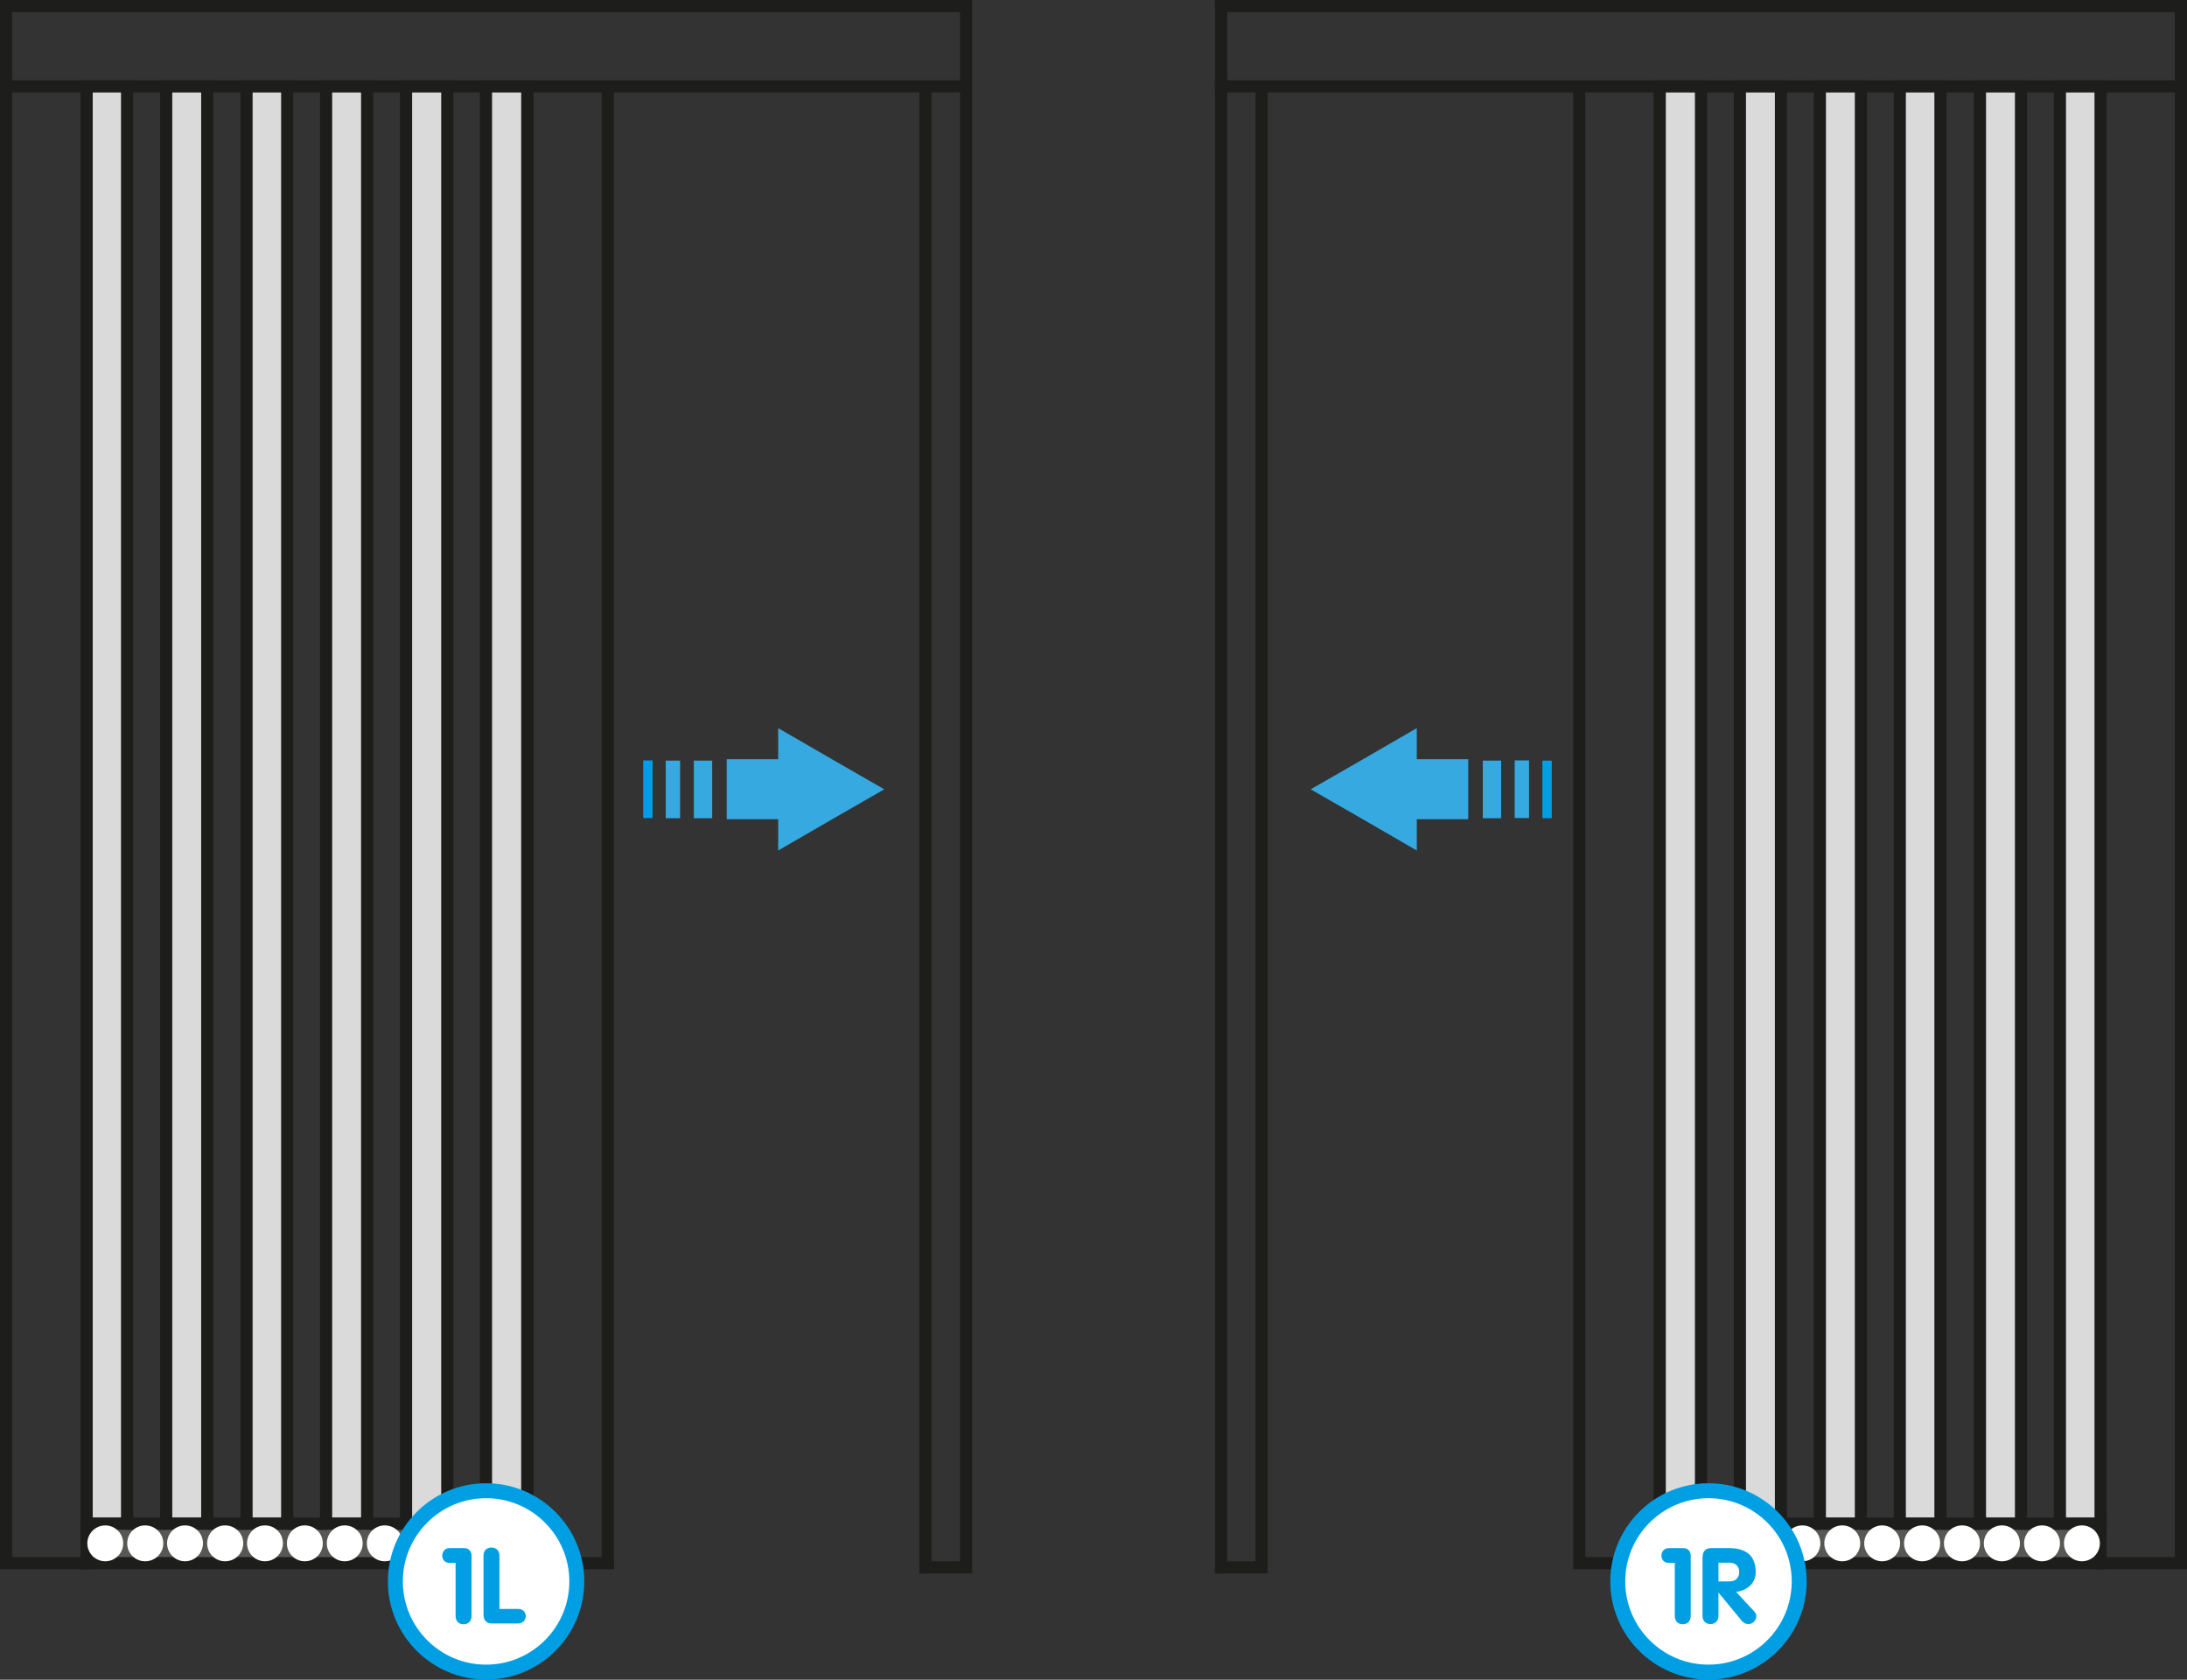 <?xml version="1.0" encoding="UTF-8"?>
<svg id="Livello_1" data-name="Livello 1" xmlns="http://www.w3.org/2000/svg" viewBox="0 0 109.69 84.27">
  <rect x="0" y="0" width="109.69" height="84.27" fill="#333333" stroke="none"/>
  <defs>
    <style>
      .cls-1 {
        fill: none;
        stroke: #009fe3;
        stroke-width: .75px;
      }

      .cls-2 {
        fill: #1e181a;
      }

      .cls-2, .cls-3, .cls-4, .cls-5, .cls-6, .cls-7, .cls-8 {
        stroke-width: 0px;
      }

      .cls-3 {
        fill: #dadada;
      }

      .cls-4 {
        fill: #009fe3;
      }

      .cls-5 {
        fill: #fff;
      }

      .cls-6 {
        fill: #36a9e1;
      }

      .cls-7 {
        fill: #1d1d1b;
      }

      .cls-8 {
        fill: #575756;
      }
    </style>
  </defs>
  <path class="cls-7" d="M26.45,4.03h-.31v.31h.31M26.45,78.42h-.31v.31h.31v-.31ZM26.14,78.42h.61V4.34h-.61v74.09ZM30.49,78.73h.31v-.31h-.31v.31ZM30.49,78.12h-4.04v.61h4.04v-.61ZM30.49,4.34h.31v-.31h-.31v.31ZM30.79,4.34h-.61v74.09h.61V4.34ZM26.45,4.64h4.04v-.61h-4.04v.61ZM46.42,4.03h-.31v.31h.31v-.31ZM46.42,78.64h-.31v.31h.31v-.31ZM46.11,78.64h.61V4.34h-.61v74.3ZM48.45,78.94h.31v-.31h-.31v.31ZM48.45,78.33h-2.03v.61h2.03v-.61ZM48.45,4.34h.31v-.31h-.31v.31ZM48.76,4.34h-.61v74.3h.61V4.34ZM46.42,4.64h2.03v-.61h-2.03v.61ZM.31,4.03h-.31v.31h.31v-.31ZM.31,78.42h-.31v.31h.31v-.31ZM0,78.42h.61V4.34H0v74.09ZM4.34,78.73h.31v-.31h-.31v.31ZM4.34,78.12H.31v.61h4.04v-.61ZM4.34,4.34h.31v-.31h-.31v.31ZM4.65,4.34h-.61v74.09h.61V4.34ZM.31,4.64h4.04v-.61H.31v.61ZM.31,0h-.31v.31h.31v-.31ZM.31,4.34h-.31v.31h.31v-.31ZM0,4.34h.61V.31H0v4.03ZM48.45,4.64h.31v-.31h-.31v.31ZM48.45,4.03H.31v.61h48.14v-.61ZM48.45.31h.31v-.31h-.31v.31ZM48.76.31h-.61v4.03h.61V.31ZM.31.61h48.14v-.61H.31v.61Z"/>
  <rect class="cls-8" x="4.34" y="76.44" width="22.11" height="1.98"/>
  <path class="cls-7" d="M4.34,76.13h-.3v.31h.3M4.34,78.42h-.31v.31h.31v-.31ZM4.04,78.42h.61v-1.98h-.61v1.98ZM26.45,78.73h.31v-.31h-.31v.31ZM26.45,78.12H4.34v.61h22.11v-.61ZM26.45,76.44h.31v-.31h-.31v.31ZM26.75,76.44h-.61v1.98h.61v-1.98ZM4.34,76.75h22.11v-.61H4.34v.61Z"/>
  <rect class="cls-3" x="4.34" y="4.34" width="2.03" height="72.1"/>
  <path class="cls-7" d="M4.34,4.03h-.31v.31h.31M4.34,76.44h-.31v.31h.31v-.31ZM4.04,76.44h.61V4.34h-.61v72.1ZM6.38,76.75h.31v-.31h-.31v.31ZM6.38,76.13h-2.03v.61h2.03v-.61ZM6.38,4.34h.31v-.31h-.31v.31ZM6.68,4.34h-.61v72.1h.61V4.34ZM4.34,4.64h2.03v-.61h-2.03v.61Z"/>
  <rect class="cls-3" x="8.33" y="4.34" width="2.06" height="72.1"/>
  <path class="cls-7" d="M8.33,4.03h-.31v.31h.31M8.33,76.44h-.31v.31h.31v-.31ZM8.03,76.44h.61V4.34h-.61v72.1ZM10.39,76.75h.31v-.31h-.31v.31ZM10.39,76.13h-2.06v.61h2.06v-.61ZM10.39,4.34h.31v-.31h-.31v.31ZM10.7,4.34h-.61v72.1h.61V4.34ZM8.33,4.64h2.06v-.61h-2.06v.61Z"/>
  <rect class="cls-3" x="12.37" y="4.34" width="2.03" height="72.1"/>
  <path class="cls-7" d="M12.37,4.03h-.31v.31h.31M12.37,76.44h-.31v.31h.31v-.31ZM12.06,76.44h.61V4.34h-.61v72.1ZM14.4,76.75h.31v-.31h-.31v.31ZM14.4,76.13h-2.03v.61h2.03v-.61ZM14.4,4.34h.31v-.31h-.31v.31ZM14.71,4.34h-.61v72.1h.61V4.34ZM12.37,4.64h2.03v-.61h-2.03v.61Z"/>
  <rect class="cls-3" x="16.36" y="4.34" width="2.06" height="72.1"/>
  <path class="cls-7" d="M16.36,4.03h-.31v.31h.31M16.36,76.44h-.31v.31h.31v-.31ZM16.05,76.44h.61V4.34h-.61v72.1ZM18.42,76.75h.31v-.31h-.31v.31ZM18.42,76.13h-2.06v.61h2.06v-.61ZM18.42,4.34h.31v-.31h-.31v.31ZM18.72,4.34h-.61v72.1h.61V4.34ZM16.36,4.64h2.06v-.61h-2.06v.61Z"/>
  <rect class="cls-3" x="20.37" y="4.34" width="2.06" height="72.1"/>
  <path class="cls-7" d="M20.37,4.03h-.31v.31h.31M20.37,76.44h-.31v.31h.31v-.31ZM20.06,76.44h.61V4.34h-.61v72.1ZM22.43,76.75h.31v-.31h-.31v.31ZM22.43,76.13h-2.06v.61h2.06v-.61ZM22.43,4.34h.31v-.31h-.31v.31ZM22.74,4.34h-.61v72.1h.61V4.34ZM20.37,4.64h2.06v-.61h-2.06v.61Z"/>
  <rect class="cls-3" x="24.38" y="4.34" width="2.07" height="72.1"/>
  <path class="cls-7" d="M24.38,4.03h-.31v.31h.31M24.38,76.44h-.31v.31h.31v-.31ZM24.07,76.44h.61V4.34h-.61v72.1ZM26.45,76.75h.31v-.31h-.31v.31ZM26.45,76.13h-2.07v.61h2.07v-.61ZM26.45,4.34h.31v-.31h-.31v.31ZM26.75,4.34h-.61v72.1h.61V4.34ZM24.38,4.64h2.07v-.61h-2.07v.61Z"/>
  <path class="cls-5" d="M4.38,77.43c0-.5.41-.9.9-.9s.9.4.9.9-.41.9-.9.9-.9-.4-.9-.9"/>
  <path class="cls-5" d="M6.38,77.43c0-.5.4-.9.9-.9s.91.4.91.9-.41.9-.91.9-.9-.4-.9-.9"/>
  <path class="cls-5" d="M8.38,77.43c0-.5.4-.9.9-.9s.9.4.9.9-.41.9-.9.9-.9-.4-.9-.9"/>
  <path class="cls-5" d="M10.39,77.43c0-.5.4-.9.9-.9s.91.4.91.9-.41.9-.91.9-.9-.4-.9-.9"/>
  <path class="cls-5" d="M12.39,77.43c0-.5.4-.9.9-.9s.9.4.9.9-.41.9-.9.9-.9-.4-.9-.9"/>
  <path class="cls-5" d="M14.39,77.43c0-.5.4-.9.9-.9s.9.4.9.9-.4.9-.9.9-.9-.4-.9-.9"/>
  <path class="cls-5" d="M16.39,77.43c0-.5.4-.9.9-.9s.9.4.9.9-.41.9-.9.9-.9-.4-.9-.9"/>
  <path class="cls-5" d="M18.4,77.43c0-.5.4-.9.9-.9s.91.4.91.9-.41.9-.91.9-.9-.4-.9-.9"/>
  <path class="cls-5" d="M20.4,77.43c0-.5.4-.9.9-.9s.91.4.91.9-.41.9-.91.9-.9-.4-.9-.9"/>
  <path class="cls-5" d="M22.4,77.43c0-.5.4-.9.9-.9s.9.4.9.9-.4.9-.9.9-.9-.4-.9-.9"/>
  <path class="cls-5" d="M24.4,77.43c0-.5.4-.9.9-.9s.9.4.9.9-.41.9-.9.9-.9-.4-.9-.9"/>
  <path class="cls-7" d="M79.21,4.03h-.31v.31h.31M79.21,78.42h-.31v.31h.31v-.31ZM78.9,78.42h.61V4.34h-.61v74.09ZM83.25,78.73h.31v-.31h-.31v.31ZM83.25,78.12h-4.04v.61h4.04v-.61ZM83.25,4.34h.31v-.31h-.31v.31ZM83.55,4.34h-.61v74.09h.61V4.34ZM79.21,4.64h4.04v-.61h-4.04v.61ZM61.24,4.03h-.31v.31h.31v-.31ZM61.24,78.64h-.31v.31h.31v-.31ZM60.94,78.64h.61V4.34h-.61v74.3ZM63.27,78.94h.31v-.31h-.31v.31ZM63.27,78.33h-2.03v.61h2.03v-.61ZM63.27,4.34h.31v-.31h-.31v.31ZM63.58,4.34h-.61v74.3h.61V4.34ZM61.24,4.64h2.03v-.61h-2.03v.61ZM105.35,4.03h-.31v.31h.31v-.31ZM105.35,78.42h-.31v.31h.31v-.31ZM105.04,78.42h.61V4.34h-.61v74.09ZM109.39,78.73h.31v-.31h-.31v.31ZM109.39,78.12h-4.04v.61h4.04v-.61ZM109.39,4.34h.31v-.31h-.31v.31ZM109.69,4.34h-.61v74.09h.61V4.34ZM105.35,4.64h4.04v-.61h-4.04v.61ZM61.24,0h-.31v.31h.31v-.31ZM61.24,4.34h-.31v.31h.31v-.31ZM60.94,4.34h.61V.31h-.61v4.03ZM109.39,4.64h.31v-.31h-.31v.31ZM109.39,4.03h-48.14v.61h48.14v-.61ZM109.39.31h.31v-.31h-.31v.31ZM109.69.31h-.61v4.03h.61V.31ZM61.24.61h48.14v-.61h-48.14v.61Z"/>
  <rect class="cls-8" x="83.25" y="76.44" width="22.1" height="1.98"/>
  <path class="cls-7" d="M83.25,76.13h-.31v.31h.31M83.25,78.42h-.31v.31h.31v-.31ZM82.94,78.42h.61v-1.98h-.61v1.98ZM105.35,78.73h.31v-.31h-.31v.31ZM105.35,78.12h-22.1v.61h22.1v-.61ZM105.35,76.44h.31v-.31h-.31v.31ZM105.66,76.44h-.61v1.98h.61v-1.98ZM83.25,76.75h22.1v-.61h-22.1v.61Z"/>
  <rect class="cls-2" x="90.26" y="76.51" width=".85" height=".05"/>
  <rect class="cls-3" x="103.32" y="4.34" width="2.03" height="72.1"/>
  <path class="cls-7" d="M103.32,4.03h-.31v.31h.31M103.32,76.44h-.31v.31h.31v-.31ZM103.01,76.44h.61V4.34h-.61v72.1ZM105.35,76.75h.31v-.31h-.31v.31ZM105.35,76.13h-2.03v.61h2.03v-.61ZM105.35,4.34h.31v-.31h-.31v.31ZM105.66,4.34h-.61v72.1h.61V4.34ZM103.32,4.64h2.03v-.61h-2.03v.61Z"/>
  <rect class="cls-3" x="99.3" y="4.34" width="2.06" height="72.1"/>
  <path class="cls-7" d="M99.3,4.03h-.31v.31h.31M99.3,76.44h-.31v.31h.31v-.31ZM99,76.44h.61V4.34h-.61v72.1ZM101.36,76.75h.31v-.31h-.31v.31ZM101.36,76.13h-2.06v.61h2.06v-.61ZM101.36,4.34h.31v-.31h-.31v.31ZM101.67,4.34h-.61v72.1h.61V4.34ZM99.3,4.64h2.06v-.61h-2.06v.61Z"/>
  <rect class="cls-3" x="95.29" y="4.34" width="2.03" height="72.1"/>
  <path class="cls-7" d="M95.29,4.03h-.31v.31h.31M95.29,76.44h-.31v.31h.31v-.31ZM94.98,76.44h.61V4.34h-.61v72.1ZM97.32,76.75h.31v-.31h-.31v.31ZM97.32,76.13h-2.03v.61h2.03v-.61ZM97.32,4.34h.31v-.31h-.31v.31ZM97.63,4.34h-.61v72.1h.61V4.34ZM95.29,4.64h2.03v-.61h-2.03v.61Z"/>
  <rect class="cls-3" x="91.28" y="4.34" width="2.06" height="72.1"/>
  <path class="cls-7" d="M91.28,4.03h-.31v.31h.31M91.28,76.44h-.31v.31h.31v-.31ZM90.97,76.44h.61V4.34h-.61v72.1ZM93.34,76.75h.31v-.31h-.31v.31ZM93.34,76.13h-2.06v.61h2.06v-.61ZM93.34,4.34h.31v-.31h-.31v.31ZM93.64,4.34h-.61v72.1h.61V4.34ZM91.28,4.64h2.06v-.61h-2.06v.61Z"/>
  <rect class="cls-3" x="87.26" y="4.34" width="2.07" height="72.1"/>
  <path class="cls-7" d="M87.26,4.03h-.31v.31h.31M87.26,76.44h-.31v.31h.31v-.31ZM86.96,76.44h.61V4.34h-.61v72.1ZM89.33,76.75h.31v-.31h-.31v.31ZM89.33,76.13h-2.07v.61h2.07v-.61ZM89.33,4.34h.31v-.31h-.31v.31ZM89.63,4.34h-.61v72.1h.61V4.34ZM87.26,4.64h2.07v-.61h-2.07v.61Z"/>
  <rect class="cls-3" x="83.25" y="4.34" width="2.07" height="72.1"/>
  <path class="cls-7" d="M83.25,4.03h-.31v.31h.31M83.25,76.44h-.31v.31h.31v-.31ZM82.94,76.44h.61V4.34h-.61v72.1ZM85.32,76.75h.31v-.31h-.31v.31ZM85.32,76.13h-2.07v.61h2.07v-.61ZM85.32,4.34h.31v-.31h-.31v.31ZM85.62,4.34h-.61v72.1h.61V4.34ZM83.25,4.64h2.07v-.61h-2.07v.61Z"/>
  <path class="cls-5" d="M105.32,77.43c0-.5-.4-.9-.9-.9s-.9.4-.9.9.41.9.9.9.9-.4.9-.9"/>
  <path class="cls-5" d="M103.32,77.43c0-.5-.4-.9-.9-.9s-.9.4-.9.9.41.9.9.9.9-.4.9-.9"/>
  <path class="cls-5" d="M101.31,77.43c0-.5-.4-.9-.9-.9s-.91.4-.91.9.41.9.91.9.9-.4.9-.9"/>
  <path class="cls-5" d="M99.31,77.43c0-.5-.4-.9-.9-.9s-.91.4-.91.9.41.9.91.9.9-.4.9-.9"/>
  <path class="cls-5" d="M97.31,77.43c0-.5-.4-.9-.9-.9s-.91.4-.91.9.41.9.91.9.9-.4.9-.9"/>
  <path class="cls-5" d="M95.3,77.43c0-.5-.41-.9-.9-.9s-.9.4-.9.9.41.9.9.9.9-.4.9-.9"/>
  <path class="cls-5" d="M93.3,77.43c0-.5-.4-.9-.9-.9s-.9.4-.9.9.41.9.9.9.9-.4.9-.9"/>
  <path class="cls-5" d="M91.3,77.43c0-.5-.4-.9-.9-.9s-.9.4-.9.9.4.9.9.9.9-.4.9-.9"/>
  <path class="cls-5" d="M89.3,77.43c0-.5-.4-.9-.9-.9s-.9.4-.9.9.41.9.9.9.9-.4.9-.9"/>
  <path class="cls-5" d="M87.29,77.43c0-.5-.4-.9-.9-.9s-.9.4-.9.9.41.9.9.9.9-.4.9-.9"/>
  <path class="cls-5" d="M85.29,77.43c0-.5-.4-.9-.9-.9s-.91.4-.91.9.41.9.91.9.9-.4.9-.9"/>
  <polygon class="cls-6" points="39.03 42.67 41.69 41.13 44.35 39.6 41.69 38.07 39.03 36.53 39.03 38.09 36.45 38.09 36.45 41.1 39.03 41.1 39.03 42.67"/>
  <rect class="cls-6" x="34.8" y="38.16" width=".92" height="2.89"/>
  <rect class="cls-6" x="33.39" y="38.16" width=".72" height="2.89"/>
  <polygon class="cls-6" points="71.06 36.53 68.4 38.07 65.74 39.6 68.4 41.13 71.06 42.67 71.06 41.1 73.64 41.1 73.64 38.09 71.06 38.09 71.06 36.53"/>
  <rect class="cls-6" x="74.37" y="38.16" width=".92" height="2.89"/>
  <rect class="cls-6" x="75.97" y="38.15" width=".72" height="2.89"/>
  <path class="cls-5" d="M28.93,79.34c0,2.51-2.04,4.55-4.55,4.55s-4.55-2.04-4.55-4.55,2.04-4.55,4.55-4.55,4.55,2.04,4.55,4.55"/>
  <path class="cls-1" d="M28.93,79.34c0,2.51-2.04,4.55-4.55,4.55s-4.55-2.04-4.55-4.55,2.04-4.55,4.55-4.55,4.55,2.04,4.55,4.55Z"/>
  <g>
    <path class="cls-4" d="M22.85,78.41h-.31c-.25,0-.36-.19-.36-.37s.13-.37.36-.37h.75c.23,0,.36.17.36.38v3.02c0,.27-.17.42-.4.42s-.4-.15-.4-.42v-2.67Z"/>
    <path class="cls-4" d="M24.25,78.05c0-.27.17-.41.4-.41s.4.15.4.41v2.67h.94c.27,0,.39.2.38.38-.01.18-.15.35-.38.35h-1.33c-.26,0-.41-.17-.41-.44v-2.96Z"/>
  </g>
  <path class="cls-5" d="M90.24,79.34c0,2.51-2.04,4.55-4.55,4.55s-4.55-2.04-4.55-4.55,2.04-4.55,4.55-4.55,4.55,2.04,4.55,4.55"/>
  <path class="cls-1" d="M90.24,79.34c0,2.51-2.04,4.55-4.55,4.55s-4.55-2.04-4.55-4.55,2.04-4.55,4.55-4.55,4.55,2.04,4.55,4.55Z"/>
  <g>
    <path class="cls-4" d="M84,78.41h-.31c-.25,0-.36-.19-.36-.37s.13-.37.36-.37h.75c.23,0,.36.17.36.38v3.02c0,.27-.17.42-.4.42s-.4-.15-.4-.42v-2.67Z"/>
    <path class="cls-4" d="M85.4,78.09c0-.25.14-.42.41-.42h.93c.82,0,1.32.37,1.32,1.2,0,.58-.44.92-.98,1l.9.97c.07.08.11.16.11.23,0,.21-.16.41-.4.41-.1,0-.22-.04-.31-.14l-1.18-1.43h-.01v1.15c0,.27-.17.42-.4.42s-.4-.15-.4-.42v-2.98ZM86.19,79.34h.55c.29,0,.49-.17.49-.47s-.2-.47-.49-.47h-.55v.94Z"/>
  </g>
  <rect class="cls-4" x="77.36" y="38.16" width=".47" height="2.89"/>
  <rect class="cls-4" x="32.26" y="38.15" width=".47" height="2.89"/>
</svg>